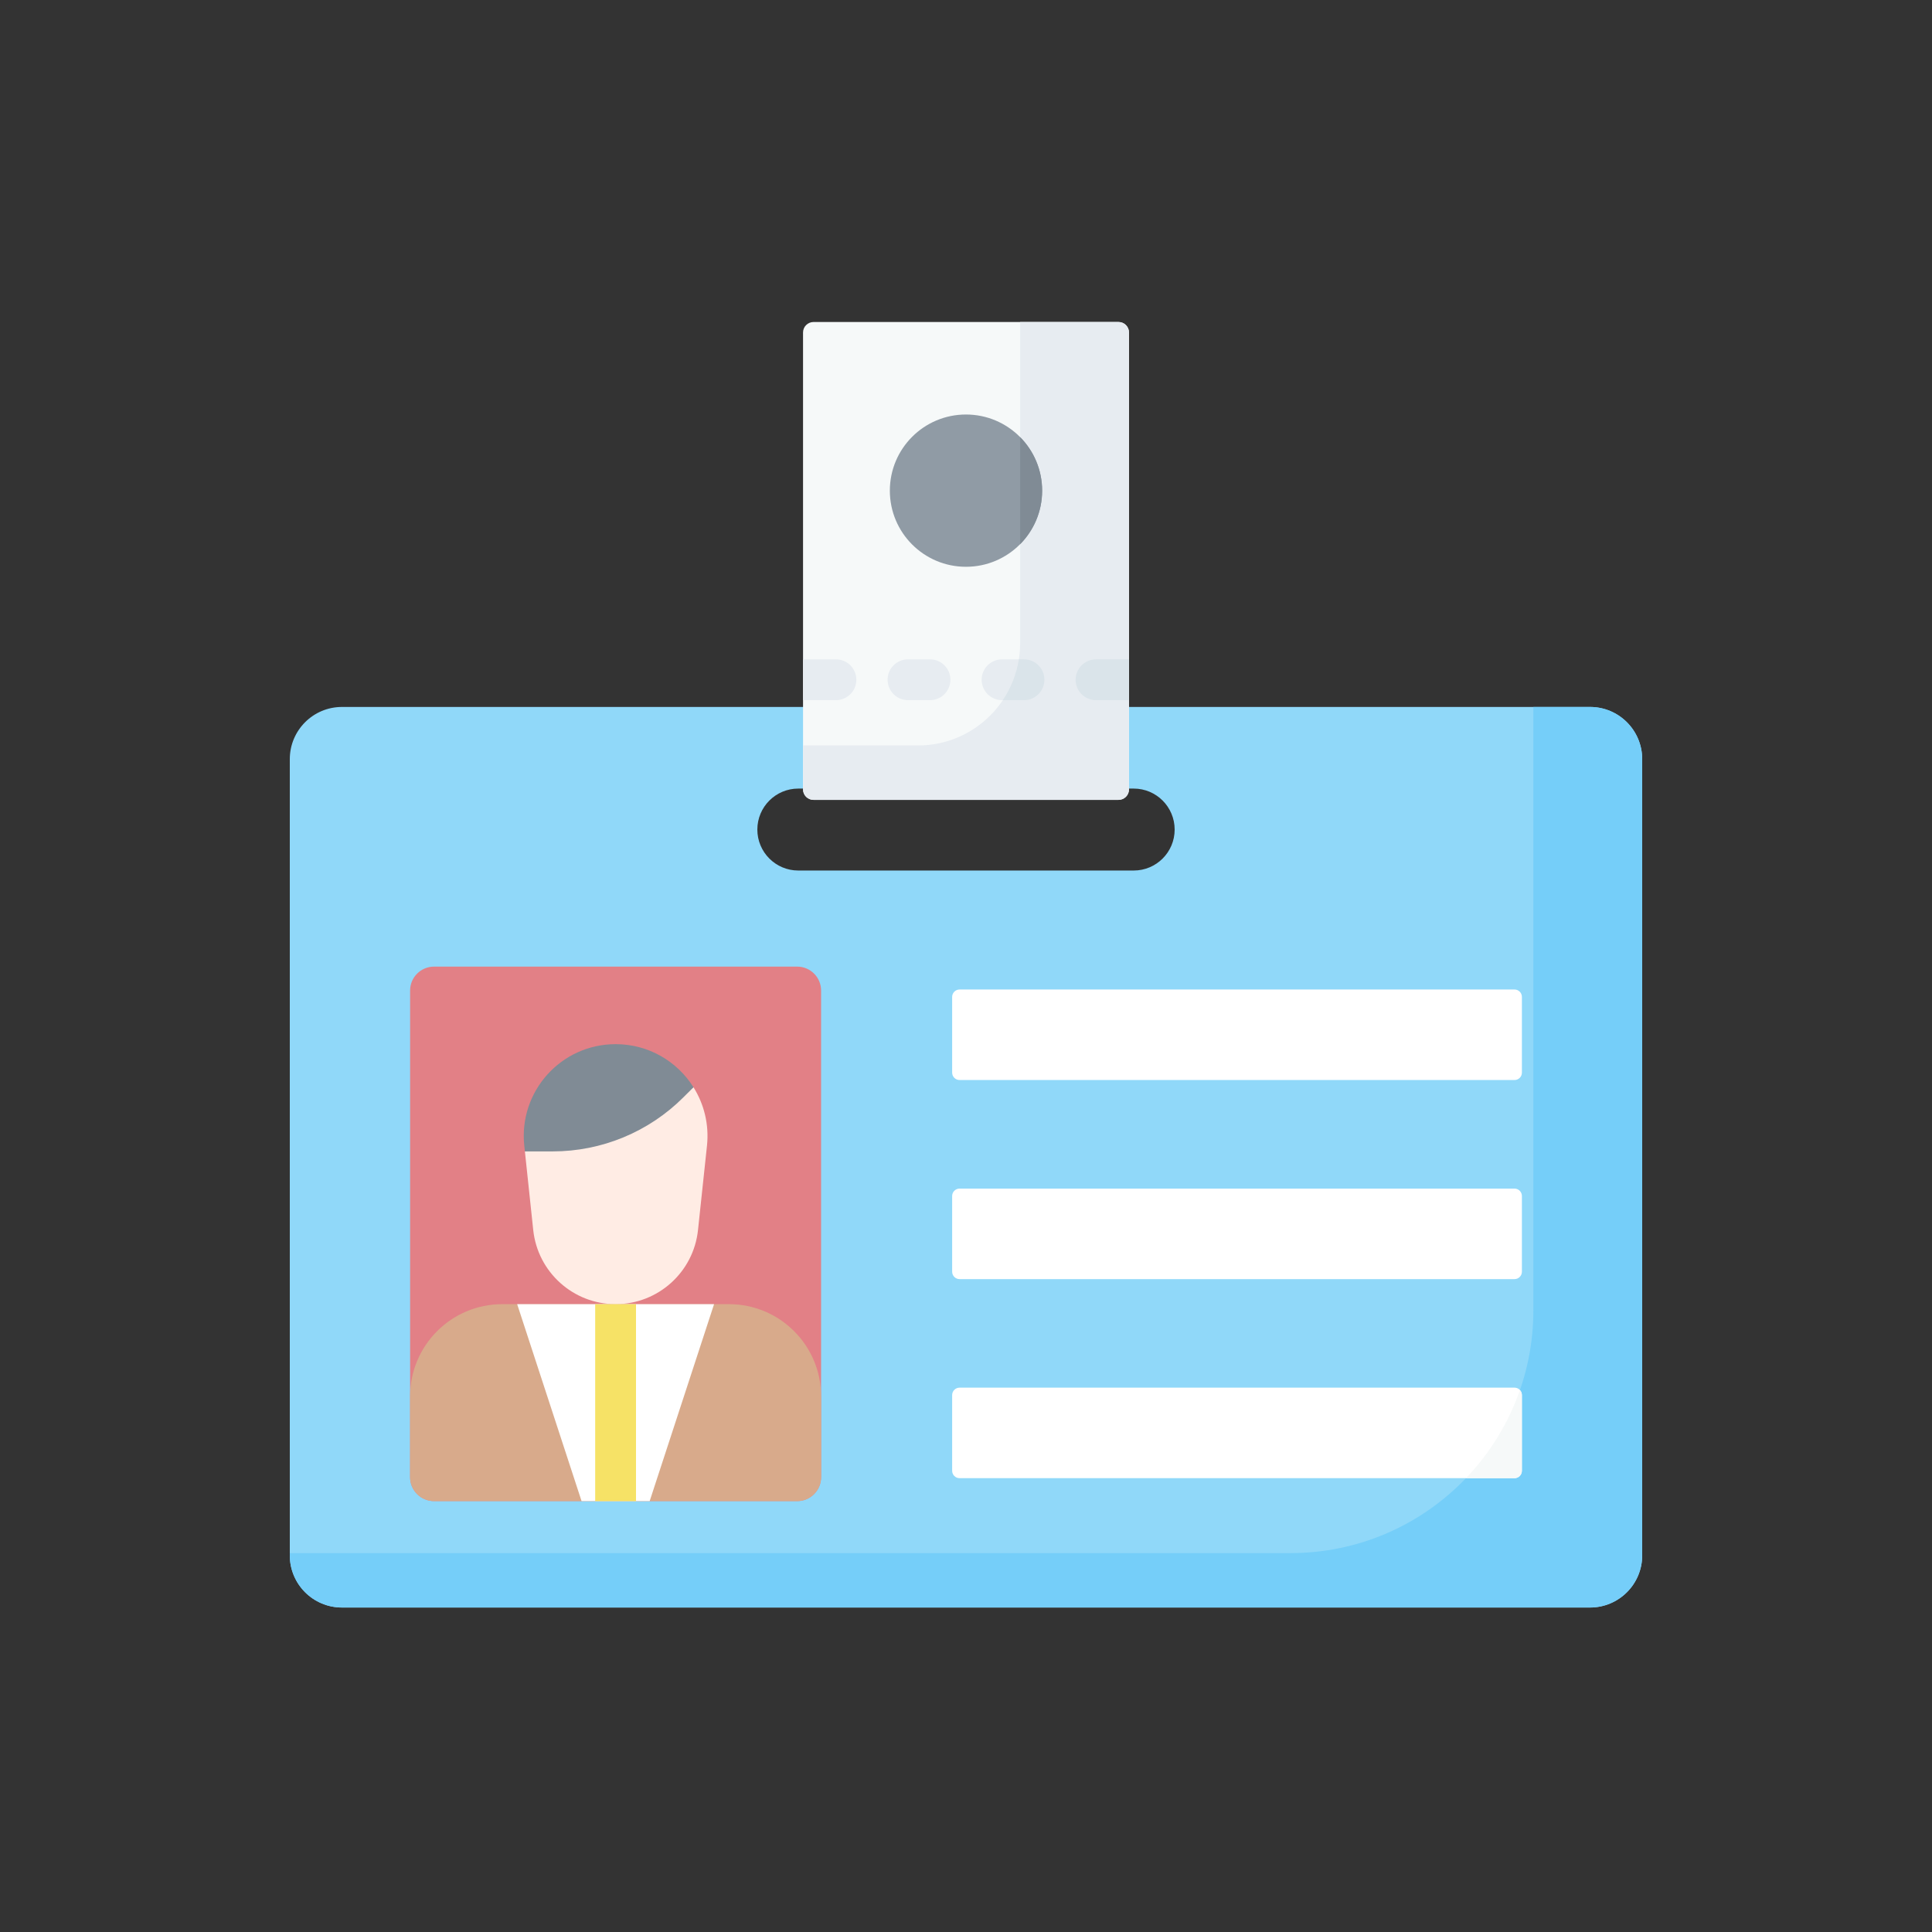 <svg width="60" height="60" viewBox="0 0 60 60" fill="none" xmlns="http://www.w3.org/2000/svg">
<rect x="0" y="0" width="60" height="60" fill="#333333" stroke="none"/>
<path d="M49.38 21.955H33.821L35.061 24.49H35.208C35.911 24.49 36.48 25.06 36.48 25.763C36.48 26.465 35.911 27.035 35.208 27.035H24.792C24.089 27.035 23.52 26.465 23.52 25.763C23.52 25.06 24.089 24.49 24.792 24.49H24.939L26.179 21.955H10.62C9.725 21.955 9 22.681 9 23.576V48.303C9 49.198 9.725 49.923 10.62 49.923H49.38C50.275 49.923 51 49.198 51 48.303V23.576C51 22.681 50.275 21.955 49.38 21.955Z" fill="#90D8F9"/>
<path d="M49.38 21.955H47.62V40.693C47.62 44.857 44.244 48.233 40.079 48.233H9V48.303C9 49.198 9.725 49.923 10.62 49.923H49.38C50.275 49.923 51 49.198 51 48.303V23.576C51 22.681 50.275 21.955 49.38 21.955Z" fill="#75CEF9"/>
<path d="M24.757 30.019H13.48C13.069 30.019 12.736 30.352 12.736 30.762V45.874C12.736 46.285 13.069 46.618 13.48 46.618H24.757C25.167 46.618 25.5 46.285 25.5 45.874V30.762C25.5 30.352 25.167 30.019 24.757 30.019Z" fill="#E28086"/>
<path d="M47.035 33.541H29.8C29.673 33.541 29.57 33.438 29.57 33.311V30.96C29.57 30.833 29.673 30.73 29.8 30.73H47.035C47.162 30.73 47.264 30.833 47.264 30.96V33.311C47.264 33.438 47.162 33.541 47.035 33.541ZM47.264 39.494V37.143C47.264 37.016 47.162 36.913 47.035 36.913H29.8C29.673 36.913 29.57 37.016 29.57 37.143V39.494C29.57 39.621 29.673 39.724 29.8 39.724H47.035C47.162 39.724 47.264 39.621 47.264 39.494ZM47.264 45.676V43.325C47.264 43.198 47.162 43.095 47.035 43.095H29.8C29.673 43.095 29.57 43.198 29.57 43.325V45.676C29.57 45.803 29.673 45.906 29.8 45.906H47.035C47.162 45.906 47.264 45.803 47.264 45.676Z" fill="white"/>
<path d="M47.034 45.906C47.16 45.906 47.263 45.803 47.263 45.676V43.325C47.263 43.265 47.241 43.211 47.203 43.17C46.844 44.202 46.267 45.133 45.527 45.906H47.034Z" fill="#F6F9F9"/>
<path d="M22.637 40.502H15.599C14.018 40.502 12.736 41.784 12.736 43.365V45.874C12.736 46.285 13.069 46.618 13.48 46.618H24.757C25.167 46.618 25.5 46.285 25.5 45.874V43.365C25.5 41.784 24.219 40.502 22.637 40.502Z" fill="#D8AA8B"/>
<path d="M20.176 46.618H18.061L16.061 40.502H22.176L20.176 46.618Z" fill="white"/>
<path d="M16.301 35.758L16.56 38.2C16.699 39.508 17.803 40.502 19.119 40.502C20.435 40.502 21.539 39.508 21.677 38.2L21.956 35.581C22.026 34.916 21.863 34.286 21.537 33.766L16.301 35.758Z" fill="#FFECE4"/>
<path d="M34.736 24.841H25.265C25.085 24.841 24.939 24.695 24.939 24.515V10.326C24.939 10.146 25.085 10 25.265 10H34.736C34.916 10 35.062 10.146 35.062 10.326V24.515C35.062 24.695 34.916 24.841 34.736 24.841Z" fill="#F6F9F9"/>
<path d="M34.736 10H31.682V19.976C31.682 21.729 30.261 23.151 28.507 23.151H24.939V24.515C24.939 24.695 25.085 24.841 25.265 24.841H34.736C34.916 24.841 35.062 24.695 35.062 24.515V10.326C35.062 10.146 34.916 10 34.736 10Z" fill="#E7ECF1"/>
<path d="M29.999 17.602C31.305 17.602 32.364 16.544 32.364 15.238C32.364 13.932 31.305 12.873 29.999 12.873C28.693 12.873 27.635 13.932 27.635 15.238C27.635 16.544 28.693 17.602 29.999 17.602Z" fill="#909BA5"/>
<path d="M31.682 16.901C32.104 16.473 32.365 15.886 32.365 15.238C32.365 14.59 32.104 14.002 31.682 13.575V16.901Z" fill="#808B95"/>
<path d="M18.484 40.502H19.752V46.618H18.484V40.502Z" fill="#F6E266"/>
<path d="M31.803 20.477C32.153 20.477 32.437 20.76 32.437 21.11C32.437 21.46 32.153 21.744 31.803 21.744H31.119C30.769 21.744 30.486 21.46 30.486 21.11C30.486 20.76 30.77 20.477 31.119 20.477H31.803ZM28.198 20.477C27.848 20.477 27.565 20.76 27.565 21.11C27.565 21.46 27.848 21.744 28.198 21.744H28.882C29.232 21.744 29.516 21.46 29.516 21.11C29.516 20.76 29.232 20.477 28.882 20.477H28.198ZM35.062 21.744V20.477H34.041C33.691 20.477 33.407 20.76 33.407 21.11C33.407 21.46 33.691 21.744 34.041 21.744H35.062V21.744ZM24.939 20.477V21.744H25.961C26.311 21.744 26.595 21.46 26.595 21.11C26.595 20.76 26.311 20.477 25.961 20.477L24.939 20.477Z" fill="#E7ECF1"/>
<path d="M31.802 20.477H31.641C31.567 20.94 31.394 21.37 31.143 21.744H31.802C32.152 21.744 32.435 21.46 32.435 21.11C32.435 20.76 32.152 20.477 31.802 20.477Z" fill="#DAE4EA"/>
<path d="M33.404 21.11C33.404 21.46 33.688 21.744 34.038 21.744H35.06V20.477H34.038C33.688 20.477 33.404 20.76 33.404 21.11Z" fill="#DAE4EA"/>
<path d="M21.227 34.075L21.537 33.766C21.035 32.966 20.145 32.427 19.119 32.427C17.424 32.427 16.103 33.895 16.282 35.581L16.301 35.758H17.164C18.688 35.758 20.15 35.153 21.227 34.075Z" fill="#808B95"/>
</svg>
